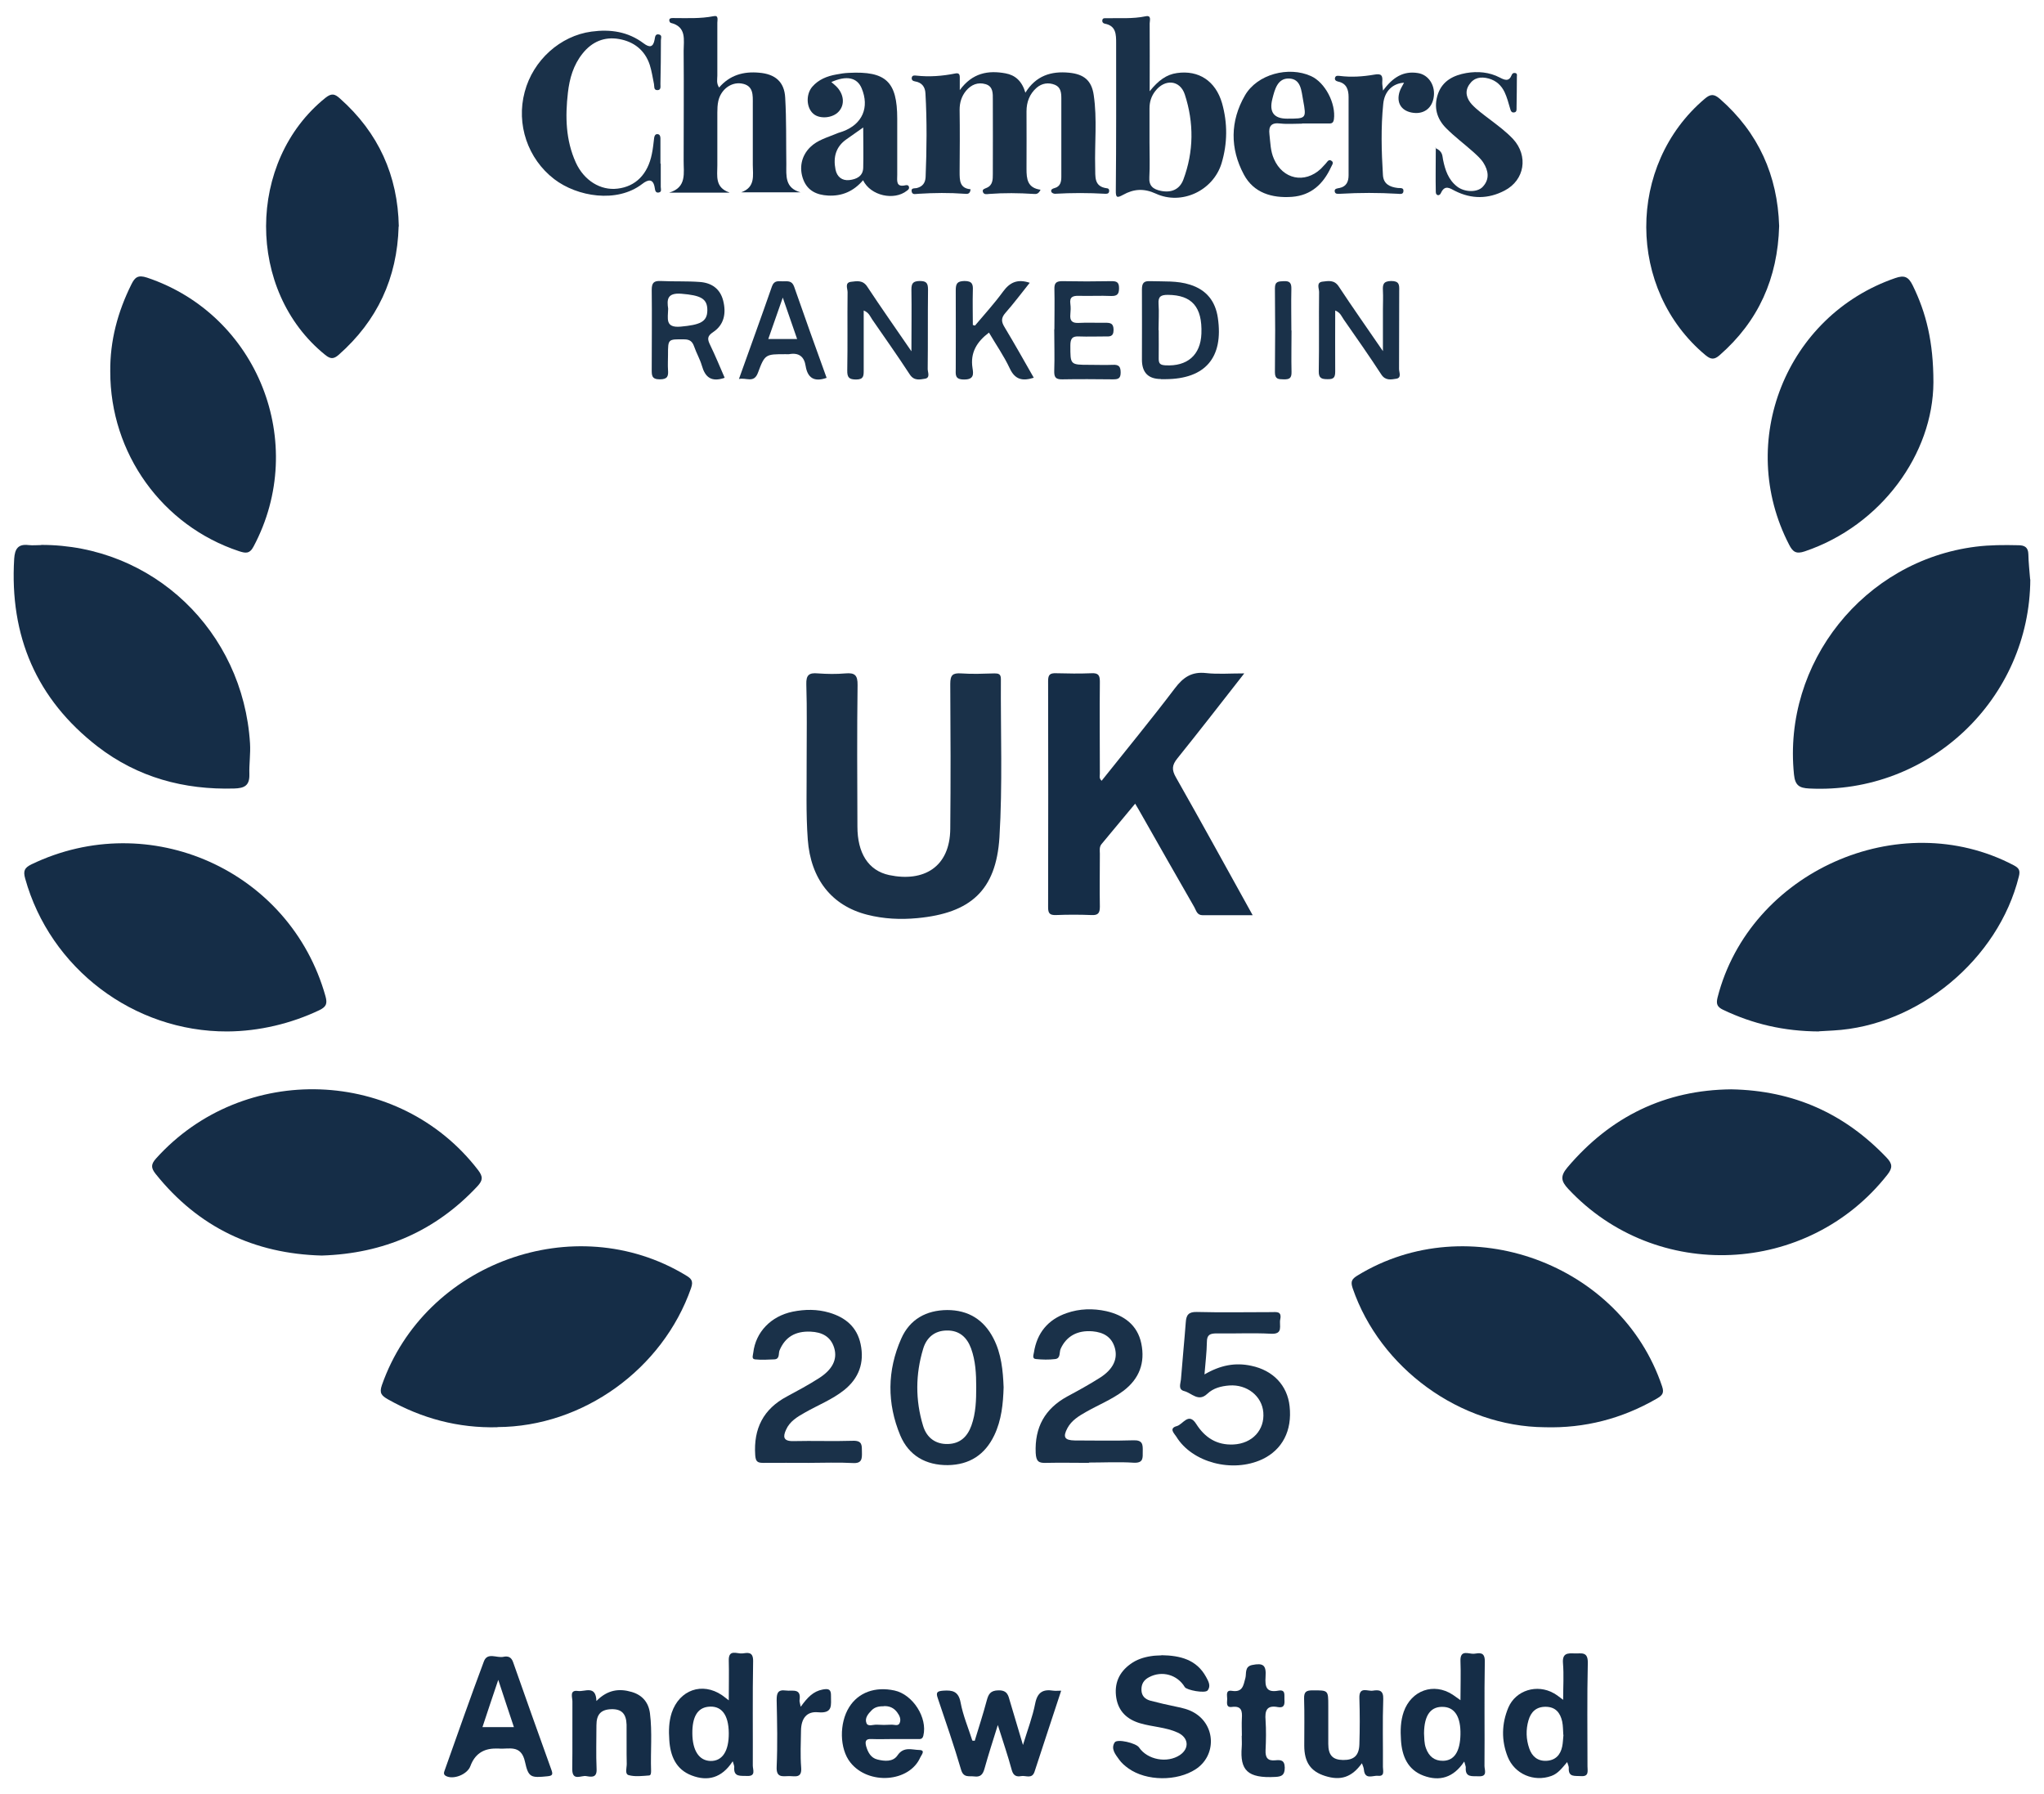 <?xml version="1.0" encoding="UTF-8"?>
<svg id="Layer_2" data-name="Layer 2" xmlns="http://www.w3.org/2000/svg" viewBox="0 0 126.8 111.3">
  <defs>
    <style>
      .cls-1 {
        fill: #152d47;
      }

      .cls-1, .cls-2 {
        stroke-width: 0px;
      }

      .cls-2 {
        fill: #1a3149;
      }
    </style>
  </defs>
  <path class="cls-1" d="M2.56,33.8c6.91-.01,12.52,5.34,12.95,12.31.04.64-.06,1.28-.04,1.92.02.72-.33.86-.94.88-3.12.09-5.99-.69-8.47-2.6-3.8-2.94-5.47-6.86-5.18-11.65.04-.6.23-.93.89-.85.26.03.52,0,.78,0Z"/>
  <path class="cls-1" d="M125.95,35.93c-.03,7.42-6.28,13.35-13.71,12.98-.61-.03-.88-.18-.95-.87-.71-6.92,4.34-13.26,11.28-14.13.88-.11,1.75-.11,2.63-.09.39,0,.62.12.63.56.01.52.07,1.04.11,1.56Z"/>
  <path class="cls-1" d="M30.86,88.53c-2.43.06-4.69-.54-6.81-1.74-.38-.22-.53-.38-.36-.87,2.66-7.59,11.96-10.97,18.83-6.83.33.2.52.33.35.81-1.76,5.03-6.71,8.6-12.01,8.62Z"/>
  <path class="cls-1" d="M107.39,67.57c3.89.07,7.05,1.51,9.65,4.24.36.38.38.63.04,1.06-4.93,6.27-14.35,6.7-19.79.88-.45-.48-.51-.79-.06-1.33,2.69-3.18,6.09-4.81,10.16-4.85Z"/>
  <path class="cls-1" d="M19.96,77.88c-4.17-.11-7.65-1.74-10.31-5.07-.3-.38-.28-.6.03-.95,5.41-6.01,15.08-5.66,19.98.72.31.41.3.63-.04,1-2.6,2.78-5.81,4.18-9.66,4.3Z"/>
  <path class="cls-1" d="M112.85,63.98c-2.2-.01-4.12-.47-5.95-1.34-.38-.18-.45-.37-.35-.77,1.99-7.79,11.27-11.93,18.37-8.2.32.17.42.31.32.7-1.27,5.13-6.23,9.26-11.51,9.55-.36.02-.71.04-.89.05Z"/>
  <path class="cls-1" d="M95.83,88.53c-5.25-.04-10.22-3.66-11.92-8.63-.14-.42-.04-.57.3-.78,6.87-4.21,16.34-.76,18.9,6.88.15.44-.02.57-.34.76-2.15,1.24-4.46,1.84-6.94,1.77Z"/>
  <path class="cls-1" d="M14.1,63.98c-5.81.02-10.99-3.91-12.54-9.49-.13-.47-.04-.66.38-.87,7.34-3.54,16.06.37,18.25,8.17.13.47.05.66-.38.87-1.74.83-3.74,1.31-5.71,1.32Z"/>
  <path class="cls-1" d="M119.94,23.72c-.02,4.43-3.24,8.88-7.98,10.48-.53.18-.74.04-.97-.41-3.31-6.39-.19-14.21,6.58-16.54.57-.2.82-.08,1.08.44.84,1.71,1.29,3.51,1.29,6.02Z"/>
  <path class="cls-1" d="M6.84,23.05c-.02-1.91.46-3.7,1.31-5.41.22-.45.42-.6.97-.42,6.87,2.3,10.03,10.26,6.61,16.68-.25.48-.52.41-.9.29-4.77-1.58-8-6.07-7.99-11.15Z"/>
  <path class="cls-1" d="M77.18,41.78c-1.44,1.84-2.77,3.56-4.14,5.26-.34.42-.36.71-.09,1.18,1.59,2.8,3.14,5.63,4.76,8.55-1.09,0-2.09,0-3.1,0-.36,0-.4-.29-.52-.5-1.1-1.91-2.19-3.83-3.28-5.75-.11-.2-.23-.4-.39-.67-.72.87-1.4,1.69-2.08,2.5-.16.19-.11.41-.11.61,0,1.09-.02,2.19,0,3.28,0,.4-.11.54-.52.52-.74-.03-1.47-.03-2.21,0-.38.01-.48-.11-.48-.48.01-4.68.01-9.37,0-14.05,0-.39.13-.48.49-.47.74.02,1.47.03,2.21,0,.43-.02.51.14.51.53-.02,1.9,0,3.8,0,5.71,0,.13-.06.28.11.43,1.52-1.91,3.07-3.79,4.54-5.73.52-.69,1.05-1.05,1.94-.95.72.08,1.47.02,2.36.02Z"/>
  <path class="cls-2" d="M50.04,47.4c0-1.81.03-3.38-.02-4.95-.02-.59.18-.73.72-.68.57.04,1.14.05,1.71,0,.58-.05.76.11.75.73-.04,2.92-.02,5.85-.01,8.77,0,1.64.67,2.73,1.97,3.01,2.14.45,3.77-.49,3.79-2.87.03-2.99.02-5.99,0-8.99,0-.56.16-.68.67-.65.69.05,1.38.02,2.07,0,.24,0,.4.03.4.34-.02,3.28.11,6.57-.09,9.84-.21,3.29-1.8,4.69-5.09,5-1.05.1-2.09.05-3.11-.21-2.21-.56-3.51-2.22-3.69-4.67-.12-1.64-.06-3.28-.07-4.68Z"/>
  <path class="cls-1" d="M110.37,14.02c-.09,3.24-1.28,5.9-3.69,8.01-.34.3-.55.27-.88,0-4.88-4.07-4.9-11.79-.05-15.9.37-.32.59-.3.94,0,2.41,2.11,3.58,4.77,3.68,7.88Z"/>
  <path class="cls-1" d="M24.73,14.04c-.09,3.22-1.33,5.86-3.72,7.97-.32.28-.52.26-.84,0-4.9-3.95-4.88-12.02.03-15.95.38-.3.58-.23.89.05,2.39,2.12,3.59,4.78,3.65,7.94Z"/>
  <path class="cls-2" d="M64.55,11.77c-.13.28-.28.27-.42.26-.92-.06-1.85-.07-2.77,0-.13.01-.31.06-.38-.11-.07-.19.11-.21.23-.27.38-.16.38-.52.38-.85,0-1.54.01-3.09,0-4.63,0-.36.03-.81-.45-.95-.48-.14-.89.03-1.21.41-.28.34-.4.73-.4,1.18.02,1.28.01,2.57,0,3.85,0,.53,0,1.02.68,1.08-.03.33-.23.29-.37.28-.95-.07-1.9-.06-2.85,0-.15,0-.38.09-.43-.12-.07-.27.19-.2.33-.24.34-.09.51-.31.53-.67.07-1.73.09-3.47-.01-5.2-.02-.4-.22-.67-.64-.74-.13-.02-.23-.08-.21-.23.03-.16.17-.14.28-.13.81.09,1.61.03,2.41-.13.24-.05.29.05.29.25,0,.21,0,.42,0,.78.78-1.07,1.76-1.24,2.84-1.04.6.11,1.02.48,1.23,1.2.65-1.05,1.59-1.35,2.71-1.24.92.09,1.4.48,1.53,1.39.22,1.49.05,2.99.09,4.48.02.56-.1,1.2.74,1.3.11.01.15.11.12.22-.03.12-.14.12-.23.12-1.04-.06-2.09-.06-3.13,0-.08,0-.2-.06-.22-.12-.05-.14.07-.2.19-.23.38-.1.43-.4.43-.72,0-1.62,0-3.23,0-4.85,0-.34-.03-.69-.4-.84-.4-.16-.81-.1-1.14.19-.43.38-.62.88-.62,1.46,0,1.19.01,2.38,0,3.56,0,.63.05,1.19.88,1.3Z"/>
  <path class="cls-1" d="M45.23,11.95h-3.72c1.12-.33.89-1.23.9-2.01,0-2.26.02-4.52,0-6.78,0-.68.2-1.5-.8-1.74-.04-.01-.1-.11-.09-.17,0-.11.1-.13.21-.13.85,0,1.71.05,2.56-.12.3-.06.21.25.21.41,0,1.09,0,2.19,0,3.28,0,.23-.07.47.11.74.66-.77,1.51-1.01,2.48-.92.99.08,1.57.56,1.62,1.55.08,1.38.05,2.76.07,4.13,0,.71-.1,1.47.88,1.74h-3.68c.9-.32.72-1.06.72-1.7,0-1.26,0-2.52,0-3.78,0-.54.06-1.15-.7-1.27-.65-.1-1.28.37-1.44,1.09-.05.23-.06.47-.06.71,0,1.09,0,2.19,0,3.28,0,.65-.16,1.37.75,1.68Z"/>
  <path class="cls-2" d="M71.32,5.66c.54-.67,1.04-1.04,1.7-1.13,1.34-.19,2.39.49,2.79,1.87.35,1.24.34,2.5-.03,3.73-.52,1.7-2.48,2.62-4.08,1.88-.74-.34-1.37-.29-2.02.07-.37.2-.47.21-.46-.27.03-3.04.02-6.09.02-9.13,0-.54,0-1.08-.7-1.21-.11-.02-.17-.1-.16-.2.02-.17.15-.14.27-.14.81-.02,1.61.05,2.42-.12.38-.08.25.27.25.44.01,1.33,0,2.66,0,4.21ZM71.31,8.85c0,.71.03,1.43-.01,2.13-.04.56.24.76.72.86.65.13,1.16-.09,1.39-.7.65-1.74.66-3.53.09-5.28-.3-.91-1.25-.98-1.84-.2-.24.31-.35.66-.35,1.06,0,.71,0,1.42,0,2.13Z"/>
  <path class="cls-2" d="M74.71,85.26c.99-.58,1.92-.76,2.92-.54,1.34.28,2.23,1.21,2.37,2.5.17,1.52-.45,2.71-1.7,3.3-1.85.86-4.35.2-5.33-1.41-.12-.19-.48-.51.03-.65.39-.1.73-.89,1.21-.13.54.85,1.28,1.32,2.31,1.27,1.17-.06,1.94-.9,1.85-1.99-.08-1.01-1.01-1.75-2.11-1.67-.51.04-.99.16-1.37.52-.55.52-.96-.05-1.42-.17-.41-.1-.23-.47-.21-.72.09-1.18.21-2.36.3-3.55.03-.45.17-.65.68-.64,1.54.04,3.09.01,4.63.01.3,0,.66-.08.55.45-.08.38.22.94-.59.89-1.11-.06-2.23,0-3.35-.02-.41,0-.61.08-.61.53-.01.64-.09,1.27-.15,2.02Z"/>
  <path class="cls-2" d="M62.26,86.05c-.03,1.02-.13,2.04-.58,2.98-.58,1.21-1.54,1.83-2.88,1.85-1.37.01-2.42-.59-2.95-1.84-.83-1.99-.82-4.03.06-6.01.53-1.2,1.55-1.76,2.85-1.77,1.3,0,2.27.59,2.87,1.76.49.95.59,1.99.63,3.04ZM60.56,86.03c0-.81-.04-1.62-.32-2.39-.25-.68-.72-1.12-1.49-1.11-.76,0-1.27.43-1.48,1.13-.48,1.58-.49,3.19-.01,4.77.23.78.81,1.16,1.54,1.14.76-.02,1.21-.45,1.46-1.14.28-.78.3-1.58.3-2.39Z"/>
  <path class="cls-2" d="M67.55,90.74c-.88,0-1.76-.02-2.64,0-.47.02-.63-.08-.66-.61-.07-1.6.57-2.75,1.96-3.51.69-.37,1.38-.75,2.04-1.17.81-.52,1.1-1.16.91-1.84-.2-.7-.72-.97-1.38-1.03-.95-.08-1.63.31-1.98,1.08-.1.22.01.59-.33.64-.4.05-.81.04-1.21,0-.25-.02-.14-.27-.12-.41.19-1.21.87-2.04,2.03-2.44.8-.28,1.64-.3,2.46-.12,1.09.25,1.93.85,2.17,2,.25,1.2-.12,2.2-1.12,2.95-.71.53-1.53.86-2.29,1.29-.46.26-.91.53-1.17,1.01-.3.56-.18.76.45.77,1.21,0,2.43.03,3.64-.01.58-.02.59.26.58.69,0,.4.05.73-.56.7-.92-.06-1.85-.01-2.78-.01Z"/>
  <path class="cls-2" d="M50.19,90.74c-.95,0-1.9-.01-2.85,0-.37,0-.46-.1-.49-.48-.11-1.64.5-2.86,1.97-3.64.67-.36,1.34-.72,1.98-1.13.85-.54,1.16-1.18.95-1.88-.22-.72-.77-.98-1.47-1.01-.96-.04-1.58.35-1.92,1.16-.08.19.03.54-.32.56-.4.02-.81.04-1.21,0-.23-.03-.11-.28-.1-.42.15-1.27,1.09-2.26,2.45-2.54.75-.15,1.51-.16,2.26.06,1.02.3,1.73.9,1.95,1.96.24,1.14-.1,2.11-1.03,2.85-.73.58-1.6.92-2.41,1.38-.48.27-.96.55-1.19,1.08-.19.42-.18.71.44.7,1.24-.03,2.47.02,3.71-.02.61-.02.55.31.56.7.01.42,0,.72-.58.68-.9-.05-1.81-.01-2.71-.01Z"/>
  <path class="cls-2" d="M40.99,10.16c0,.48,0,.95,0,1.43,0,.13.08.31-.12.35-.2.04-.23-.13-.25-.27-.09-.62-.42-.54-.78-.26-1.57,1.21-4.04.79-5.46-.3-1.64-1.26-2.37-3.4-1.83-5.41.52-1.97,2.21-3.48,4.14-3.74,1.18-.16,2.27,0,3.24.73.36.27.59.26.68-.24.03-.15.03-.37.28-.31.2.05.11.23.11.36,0,.9-.01,1.81-.03,2.71,0,.16.05.38-.19.38-.24,0-.18-.23-.21-.38-.08-.39-.14-.8-.26-1.18-.3-.92-.99-1.45-1.91-1.61-.91-.16-1.68.17-2.26.9-.57.71-.81,1.55-.91,2.43-.17,1.48-.14,2.94.49,4.33.51,1.12,1.54,1.75,2.59,1.62,1.12-.13,1.88-.89,2.13-2.16.07-.33.1-.66.14-.99.02-.14.08-.24.21-.23.14.01.18.13.18.26,0,.52,0,1.05,0,1.57.01,0,.02,0,.03,0Z"/>
  <path class="cls-2" d="M51.56,5.08c.14.12.23.19.31.27.49.48.56,1.15.15,1.58-.37.4-1.17.47-1.56.13-.44-.37-.48-1.2-.07-1.68.39-.45.92-.66,1.49-.76.26-.05.51-.09.77-.1,2.31-.12,3.01.54,3.01,2.84,0,1.16,0,2.33,0,3.49,0,.34-.1.79.52.64.1-.02.19,0,.21.12.02.11-.05.16-.13.22-.79.63-2.25.32-2.72-.65-.58.68-1.3,1-2.18.95-.69-.04-1.25-.29-1.52-.97-.29-.74-.12-1.5.42-2.03.46-.45,1.06-.6,1.63-.84.13-.06.27-.09.4-.14,1.21-.45,1.66-1.49,1.16-2.68-.28-.66-.93-.81-1.9-.37ZM53.56,7.9c-.43.3-.74.52-1.05.74-.66.46-.83,1.11-.68,1.87.09.46.41.71.86.66.43-.05.85-.23.86-.77.02-.79,0-1.59,0-2.49Z"/>
  <path class="cls-1" d="M72.05,102.67c1.17.02,2.18.27,2.77,1.35.14.26.32.56.09.84-.16.19-1.29-.02-1.41-.21-.46-.77-1.41-1.04-2.21-.62-.33.17-.49.42-.48.8.01.37.23.57.55.66.53.14,1.06.26,1.59.37.4.08.79.17,1.14.38,1.33.78,1.38,2.65.09,3.5-1.16.76-3.06.75-4.18-.05-.21-.15-.42-.33-.57-.54-.22-.31-.54-.67-.28-1.07.15-.24,1.33.04,1.51.31.52.77,1.75,1,2.54.47.6-.41.54-1.08-.14-1.39-.74-.34-1.57-.35-2.34-.58-.8-.24-1.33-.73-1.47-1.57-.14-.88.16-1.59.89-2.11.37-.27.8-.41,1.25-.48.23-.04.47-.04.66-.05Z"/>
  <path class="cls-2" d="M80.77,7.67c-.45,0-.91.04-1.35-.01-.56-.07-.73.17-.67.67.06.52.06,1.04.28,1.53.55,1.26,1.9,1.55,2.91.61.1-.1.19-.21.29-.31.11-.11.19-.33.39-.17.14.11,0,.26-.05.38-.48,1.04-1.23,1.75-2.42,1.84-1.24.09-2.38-.24-2.99-1.39-.86-1.61-.85-3.31.07-4.9.76-1.32,2.71-1.83,4.1-1.2.88.4,1.55,1.7,1.42,2.68-.04.29-.21.26-.4.26-.52,0-1.05,0-1.57,0ZM79.84,7.36c1.2,0,1.21,0,1-1.14-.11-.57-.12-1.33-.88-1.35-.71-.02-.88.68-1.03,1.27q-.31,1.22.91,1.22Z"/>
  <path class="cls-1" d="M96.97,105.44c0-.81.05-1.54-.01-2.27-.05-.63.28-.63.72-.61.4.02.83-.15.82.58-.05,2.14-.02,4.28-.02,6.42,0,.29.11.65-.41.61-.37-.03-.79.09-.75-.52,0-.09-.05-.18-.1-.35-.31.36-.56.71-.98.86-1.08.39-2.28-.11-2.71-1.19-.4-1.01-.38-2.05.04-3.05.46-1.08,1.78-1.48,2.82-.89.18.1.34.23.57.4ZM96.98,107.61c-.02-.26-.01-.55-.07-.83-.12-.53-.4-.9-1.01-.91-.6-.01-.93.32-1.08.84-.17.58-.15,1.18.05,1.75.17.49.52.79,1.07.76.55-.03.86-.36.97-.88.05-.23.05-.47.08-.73Z"/>
  <path class="cls-2" d="M89.04,9.18c.48.21.43.5.48.73.13.64.33,1.24.87,1.66.46.36,1.25.38,1.59.02.45-.48.35-1.01.04-1.5-.16-.25-.4-.46-.63-.67-.55-.49-1.14-.93-1.66-1.45-.6-.59-.81-1.33-.52-2.16.29-.81.97-1.14,1.75-1.28.71-.12,1.43-.06,2.08.28.31.16.57.27.74-.16.04-.1.11-.14.22-.12.14.03.1.15.1.23,0,.64-.01,1.28-.02,1.92,0,.11.02.26-.13.29-.18.04-.23-.09-.27-.24-.1-.34-.19-.69-.34-1.01-.2-.42-.52-.72-.99-.85-.49-.13-.91-.06-1.2.37-.31.44-.16.89.16,1.24.32.34.71.62,1.09.91.51.39,1.03.77,1.47,1.24.95,1.04.72,2.54-.53,3.19-1.01.53-2.05.54-3.08.02-.31-.16-.63-.4-.87.13-.09.21-.32.17-.32-.06-.02-.88,0-1.77,0-2.76Z"/>
  <path class="cls-1" d="M30.95,108.46h-.21q-1.16,0-1.56,1.09c-.19.52-1.06.86-1.52.61-.18-.1-.11-.24-.07-.36.8-2.25,1.59-4.51,2.43-6.75.22-.58.8-.19,1.21-.28.28-.06.49.01.6.33.78,2.23,1.58,4.46,2.38,6.69.1.28.06.36-.25.39-1.01.1-1.18.09-1.39-.89-.24-1.12-1.03-.77-1.63-.83ZM29.93,107.13h1.95c-.32-.95-.62-1.87-.97-2.93-.36,1.07-.67,1.98-.98,2.93Z"/>
  <path class="cls-1" d="M90.83,109.27c-.67,1.01-1.54,1.24-2.53.87-.98-.37-1.33-1.22-1.39-2.2-.04-.59-.03-1.18.17-1.76.47-1.33,1.86-1.83,3.04-1.06.11.07.22.16.48.34,0-.89.03-1.65,0-2.42-.03-.76.52-.43.84-.46.33-.04.68-.14.67.48-.04,2.16,0,4.32-.02,6.48,0,.25.21.67-.36.64-.39-.02-.85.1-.8-.55,0-.06-.03-.13-.09-.35ZM88.34,107.52c.02.27,0,.6.12.92.18.5.52.79,1.06.78.7-.01,1.06-.58,1.08-1.64.02-1.05-.33-1.64-1-1.7-.82-.07-1.25.47-1.26,1.64Z"/>
  <path class="cls-1" d="M45.44,109.27c-.67,1.02-1.54,1.24-2.53.86-.98-.37-1.33-1.22-1.39-2.2-.04-.57-.03-1.13.15-1.69.48-1.42,1.89-1.92,3.12-1.09.09.06.18.14.42.32,0-.92.02-1.68,0-2.45-.03-.76.52-.42.84-.46.33-.04.68-.13.67.48-.04,2.16-.01,4.32-.02,6.48,0,.25.21.67-.36.64-.39-.02-.85.09-.79-.56,0-.06-.03-.13-.09-.34ZM45.21,107.5c-.01-1.16-.47-1.73-1.29-1.63-.66.08-.98.64-.97,1.66.01,1.06.42,1.68,1.12,1.7.74.02,1.15-.61,1.14-1.73Z"/>
  <path class="cls-1" d="M60.47,107.97c.25-.83.52-1.65.74-2.48.11-.4.22-.63.73-.64.55-.01.61.31.71.67.26.86.51,1.72.81,2.72.29-.95.6-1.76.76-2.58.14-.7.49-.89,1.12-.79.14.02.28,0,.49,0-.56,1.71-1.11,3.36-1.65,5.02-.16.49-.55.22-.84.28-.28.05-.47-.02-.57-.36-.24-.89-.54-1.76-.87-2.81-.32,1.02-.59,1.86-.83,2.72-.1.35-.25.52-.63.47-.33-.04-.67.1-.82-.42-.44-1.5-.95-2.97-1.45-4.45-.13-.37,0-.42.34-.45.57-.04.95.03,1.08.73.15.81.48,1.58.73,2.37.05,0,.1,0,.15.01Z"/>
  <path class="cls-2" d="M85.79,5.63c.61-.84,1.27-1.24,2.16-1.1.69.1,1.13.81.98,1.56-.13.68-.67,1.03-1.37.89-.65-.13-.94-.63-.74-1.28.06-.2.18-.37.28-.57-.68.04-1.21.5-1.29,1.31-.15,1.47-.11,2.94-.02,4.41.03.56.42.75.92.81.14.02.39-.05.35.22-.02.19-.22.15-.35.14-1.19-.07-2.37-.07-3.56,0-.14,0-.32.04-.35-.14-.03-.19.16-.19.3-.22.43-.09.56-.4.56-.79,0-1.62,0-3.23,0-4.85,0-.45-.12-.85-.65-.96-.13-.03-.23-.1-.19-.24.04-.15.19-.12.3-.11.71.09,1.43.04,2.13-.08.47-.09.53.07.5.45-.01.14.02.28.05.56Z"/>
  <path class="cls-1" d="M37,105.51c.69-.7,1.41-.79,2.19-.56.65.19,1.04.64,1.13,1.32.15,1.18.03,2.37.07,3.56,0,.12,0,.29-.12.3-.42.03-.87.09-1.27-.02-.26-.07-.11-.47-.12-.71-.02-.81,0-1.62-.01-2.42-.02-.69-.32-.98-.95-.96-.64.02-.92.32-.92,1,0,.9-.03,1.81.01,2.71.03.57-.34.49-.64.44-.31-.06-.87.34-.87-.43.02-1.4,0-2.81.01-4.21,0-.25-.2-.72.35-.64.42.06,1.11-.39,1.14.63Z"/>
  <path class="cls-1" d="M84.48,109.38c-.62.86-1.31,1.09-2.28.78-.89-.28-1.29-.85-1.29-1.88,0-.97.02-1.95-.01-2.92-.01-.42.13-.51.53-.51.97,0,.97-.02.97.97,0,.78,0,1.57,0,2.35,0,.7.27.99.91,1,.68.01,1-.27,1.02-.98.03-.95.03-1.9,0-2.85-.03-.76.51-.42.83-.47.38-.06.67-.04.65.52-.05,1.4-.01,2.8-.02,4.21,0,.23.13.6-.31.55-.31-.03-.81.27-.87-.38-.01-.13-.07-.25-.12-.39Z"/>
  <path class="cls-1" d="M55.48,107.87c-.48,0-.95.02-1.43,0-.36-.02-.39.16-.32.44.11.38.29.73.7.83.44.11.97.16,1.25-.26.38-.56.89-.34,1.35-.33.42.01.11.33.06.46-.68,1.55-3.22,1.73-4.34.31-.67-.84-.7-2.43-.07-3.43.57-.91,1.61-1.29,2.81-1.03,1.15.25,2.06,1.7,1.79,2.8-.06.25-.22.21-.37.21-.48,0-.95,0-1.43,0ZM54.81,105.84c-.29-.01-.54.05-.73.24-.22.22-.45.49-.33.8.09.24.42.09.63.1.3.02.61.02.92,0,.17-.01.42.11.51-.1.1-.23,0-.46-.15-.66-.21-.29-.5-.41-.84-.39Z"/>
  <path class="cls-2" d="M56.54,21.78c0-1.41.02-2.61,0-3.82,0-.4.11-.52.52-.53.42,0,.51.14.51.54-.02,1.64,0,3.28-.02,4.92,0,.2.17.54-.16.6-.32.05-.68.15-.95-.26-.75-1.15-1.55-2.28-2.33-3.41-.13-.19-.2-.43-.53-.56,0,1.27,0,2.49,0,3.71,0,.34,0,.57-.47.57-.44,0-.56-.13-.55-.57.03-1.62,0-3.23.02-4.85,0-.22-.19-.59.21-.64.35-.04.73-.13,1.01.3.85,1.29,1.74,2.55,2.74,4.01Z"/>
  <path class="cls-2" d="M82.83,19.26c0,1.31-.01,2.55,0,3.78,0,.37-.09.49-.47.48-.36,0-.56-.05-.55-.49.03-1.64,0-3.28.02-4.92,0-.22-.19-.59.21-.64.35-.04.73-.13,1.01.3.85,1.29,1.74,2.55,2.74,4.01,0-.99,0-1.8,0-2.6,0-.38.02-.76,0-1.14-.02-.38.01-.6.51-.61.51,0,.51.24.5.61-.01,1.62,0,3.23-.01,4.85,0,.2.17.54-.16.6-.32.05-.68.14-.94-.26-.75-1.15-1.54-2.28-2.33-3.41-.13-.18-.2-.43-.53-.56Z"/>
  <path class="cls-2" d="M44.94,23.44c-.82.28-1.2-.05-1.4-.76-.12-.41-.34-.78-.48-1.19-.11-.31-.27-.44-.62-.44-1-.01-1-.03-1,.96,0,.31-.02.62,0,.93.03.39-.02.59-.51.59-.51,0-.5-.25-.5-.62,0-1.64.02-3.28,0-4.92,0-.44.12-.58.56-.56.81.04,1.62,0,2.42.06.72.05,1.26.41,1.45,1.15.2.78.07,1.5-.62,1.96-.38.25-.36.44-.19.79.32.66.6,1.34.9,2.03ZM41.45,19.14c-.01.62-.21,1.21.78,1.12,1.19-.11,1.64-.29,1.65-1,.01-.75-.42-.94-1.61-1.04-.9-.07-.9.38-.82.93Z"/>
  <path class="cls-2" d="M72.02,23.51q-1.18,0-1.18-1.2c0-1.45.01-2.9,0-4.35,0-.41.12-.54.52-.52.83.03,1.67-.04,2.47.22,1.01.32,1.57,1.02,1.72,2.06.36,2.46-.78,3.79-3.25,3.8-.1,0-.19,0-.29,0ZM71.88,20.47c0,.59.01,1.19,0,1.78,0,.31.1.39.41.41,1.36.08,2.19-.63,2.24-1.97.06-1.65-.59-2.39-2.08-2.4-.42,0-.61.09-.58.55.04.54,0,1.09,0,1.64Z"/>
  <path class="cls-2" d="M60.48,20.2c.59-.7,1.21-1.38,1.75-2.12.42-.57.89-.79,1.65-.54-.51.64-.99,1.28-1.51,1.87-.27.31-.26.54-.06.87.62,1.03,1.21,2.08,1.82,3.15-.69.22-1.16.13-1.49-.58-.36-.77-.85-1.47-1.29-2.22-.75.57-1.17,1.24-1.02,2.2.06.37.1.72-.53.71-.59,0-.51-.32-.51-.68,0-1.61.01-3.23,0-4.84,0-.41.07-.58.54-.59.49,0,.54.21.52.6-.02.71,0,1.42,0,2.13.05.01.1.03.15.04Z"/>
  <path class="cls-2" d="M65.41,20.42c0-.83.02-1.66,0-2.49-.01-.37.11-.49.48-.49,1.02.02,2.04.02,3.06,0,.32,0,.47.06.47.43,0,.37-.11.5-.49.49-.66-.03-1.33.01-2-.01-.38-.01-.59.07-.53.5.03.21.02.43,0,.64-.04.4.1.56.51.54.54-.03,1.09,0,1.64-.01.32,0,.53.02.53.44,0,.46-.27.41-.55.41-.52,0-1.05.02-1.57,0-.44-.03-.56.13-.56.56,0,1.2-.02,1.2,1.2,1.2.48,0,.95.02,1.43,0,.37-.02.49.1.49.48,0,.38-.17.42-.48.42-1.05-.01-2.09-.02-3.14,0-.43.01-.51-.15-.5-.53.03-.85,0-1.71,0-2.57Z"/>
  <path class="cls-2" d="M51.27,23.44c-.76.27-1.17,0-1.29-.73-.09-.6-.43-.85-1.03-.74-.07.01-.14,0-.21,0-1.25,0-1.29-.01-1.72,1.15-.25.68-.74.28-1.18.39.7-1.96,1.39-3.85,2.05-5.75.14-.39.41-.31.68-.31.28,0,.55-.06.69.32.66,1.9,1.34,3.79,2.02,5.67ZM47.67,21.03h1.78c-.29-.84-.56-1.62-.89-2.57-.33.95-.61,1.74-.9,2.57Z"/>
  <path class="cls-1" d="M77.04,107.66c0-.36-.02-.71,0-1.07.03-.46-.02-.79-.62-.71-.39.05-.29-.29-.29-.5,0-.21-.11-.56.28-.5.68.11.72-.32.85-.8.07-.27-.06-.7.41-.8.69-.14.89,0,.84.72-.04.61.03,1.01.79.87.48-.09.36.29.38.55.02.29,0,.54-.4.47-.71-.14-.82.23-.77.82.04.61.03,1.23,0,1.85-.02.45.12.68.6.63.33-.03.58-.03.59.45,0,.45-.17.56-.57.58-1.76.1-2.21-.43-2.1-1.84.02-.24,0-.47,0-.71Z"/>
  <path class="cls-1" d="M49.68,105.86c.41-.57.77-.95,1.35-1.06.37-.07.53-.02.52.39-.01.55.15,1.11-.8,1.02-.72-.07-1.05.4-1.06,1.14-.01.76-.05,1.52.01,2.28.06.71-.4.53-.77.54-.4.01-.78.1-.75-.57.06-1.38.03-2.76,0-4.13,0-.42.05-.68.57-.61.4.06.97-.18.85.61-.01.08.03.18.07.39Z"/>
  <path class="cls-2" d="M80.12,20.5c0,.86-.02,1.71,0,2.57.01.4-.14.47-.5.46-.31-.01-.53,0-.53-.44.02-1.73.02-3.47,0-5.21,0-.44.23-.42.54-.44.38-.02.49.11.48.49-.02.86,0,1.71,0,2.57Z"/>
</svg>